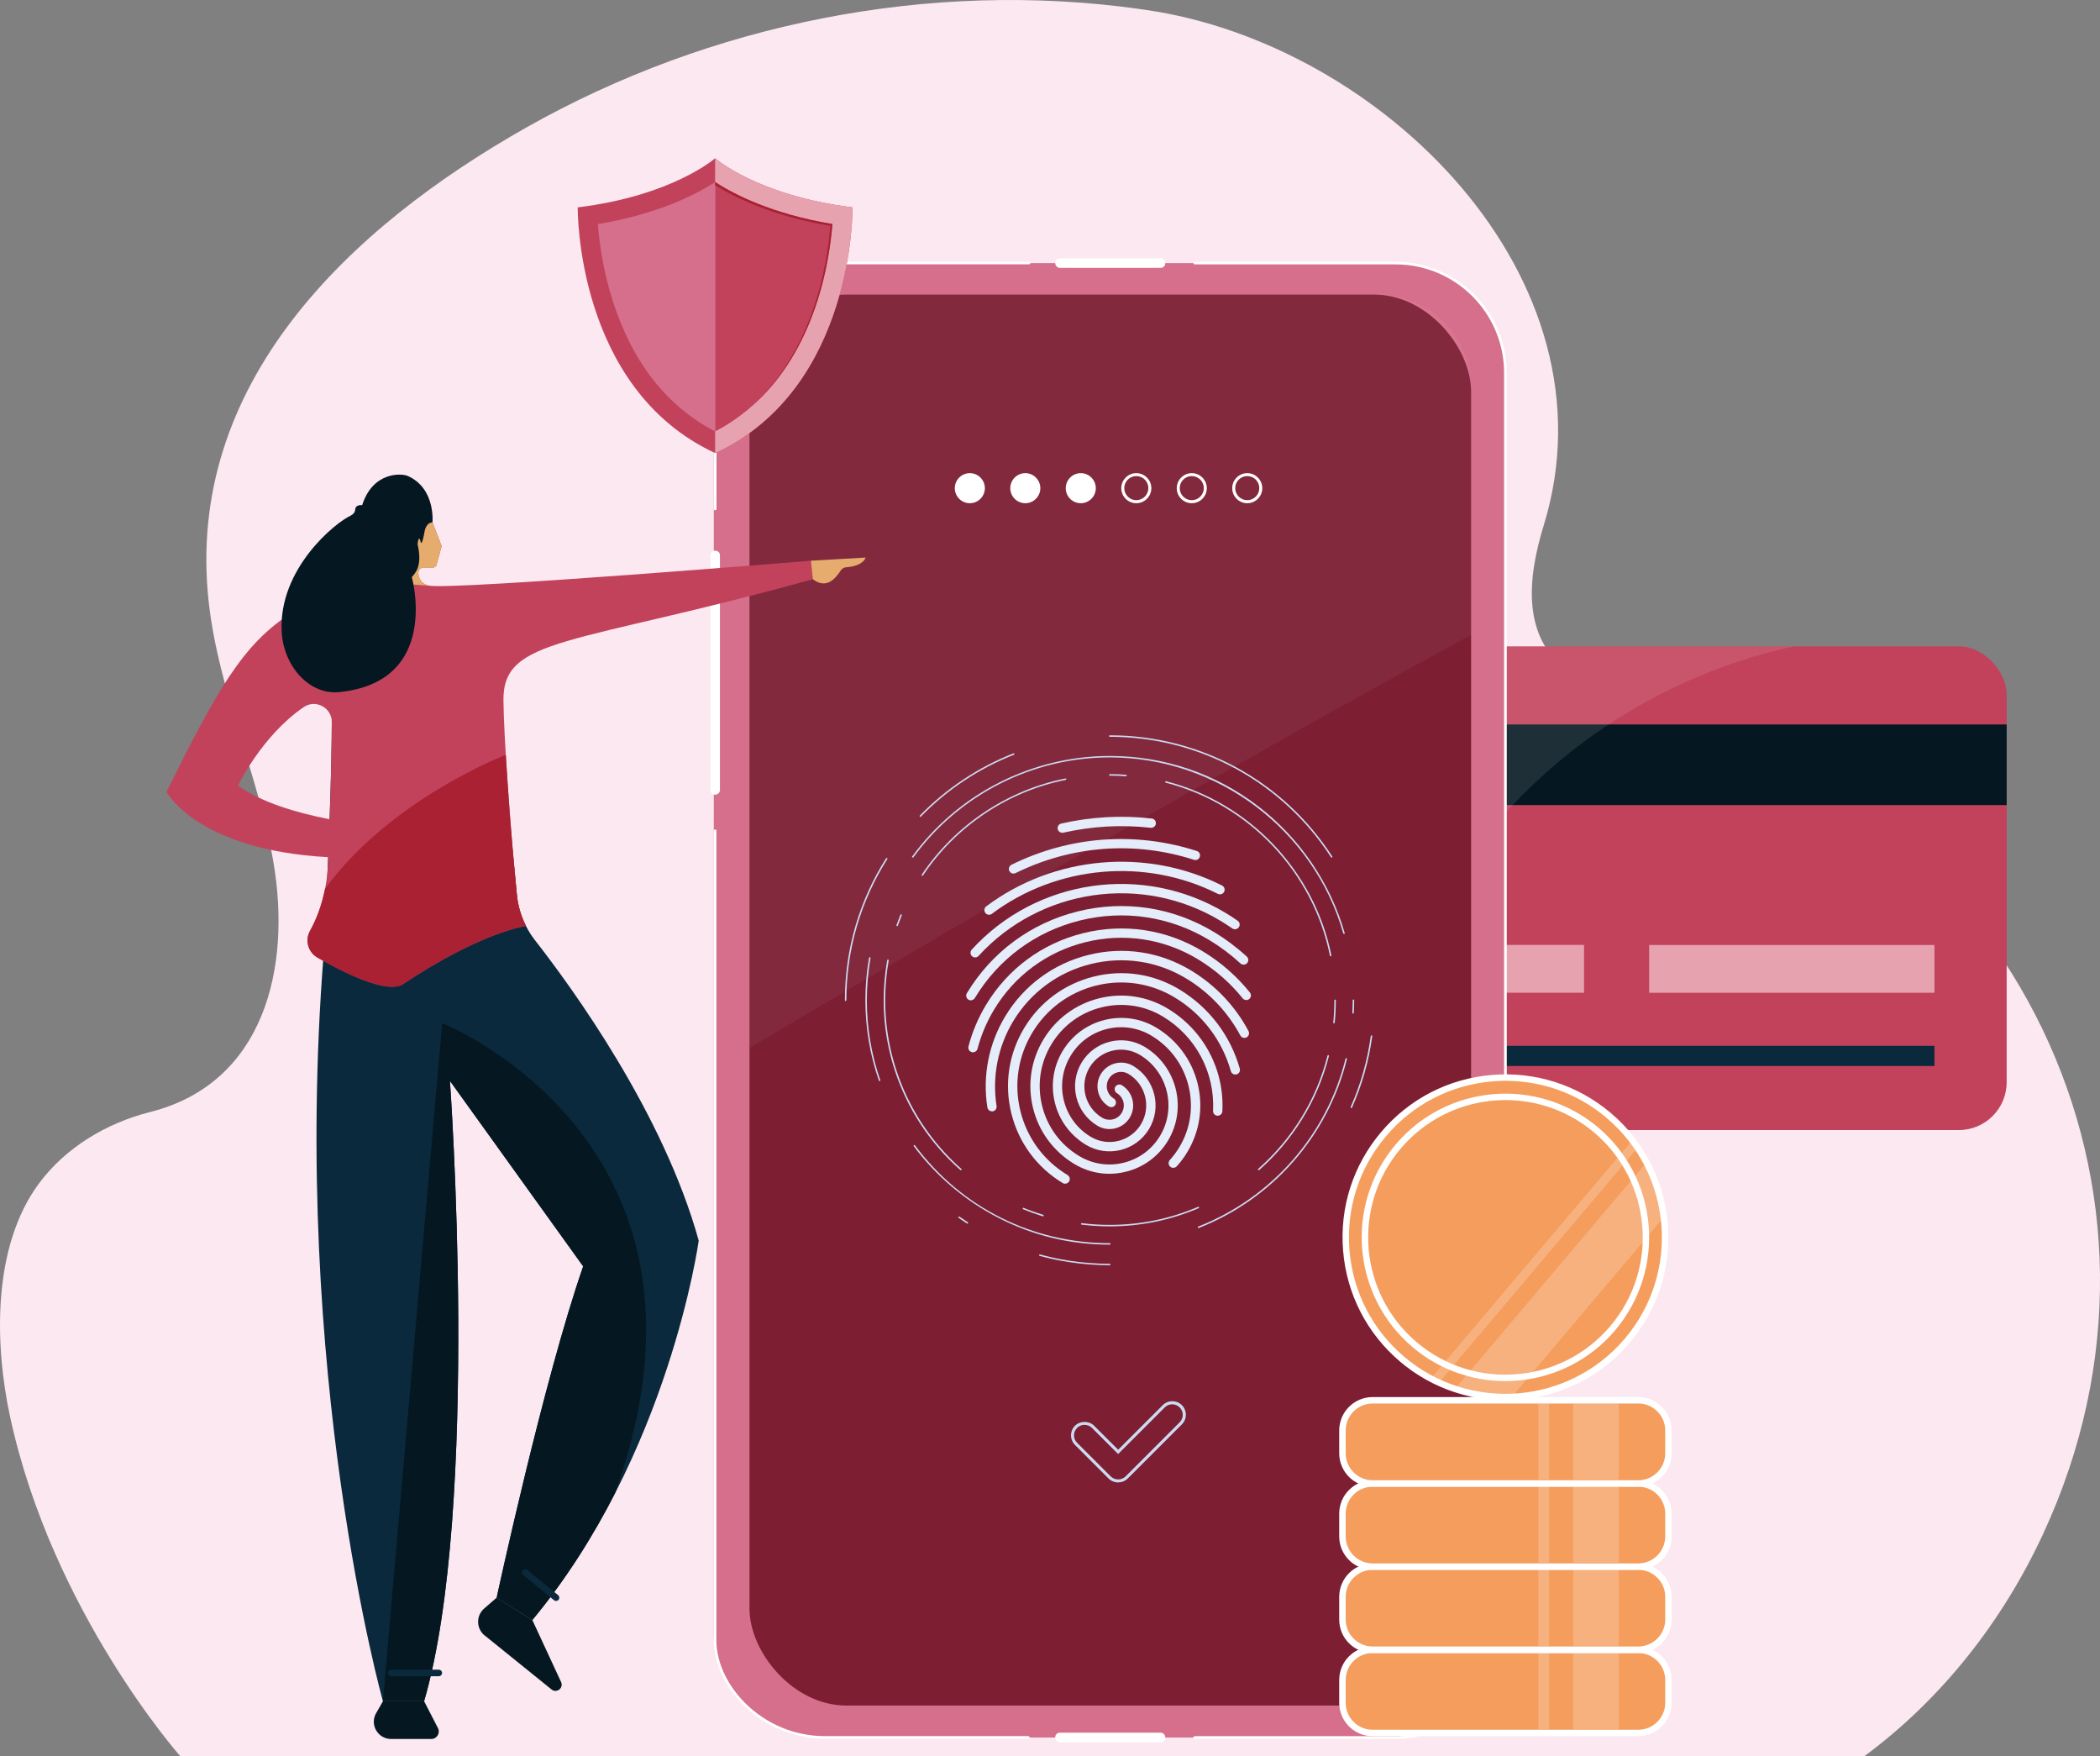 <?xml version="1.0" encoding="UTF-8"?><svg id="Livello_2" xmlns="http://www.w3.org/2000/svg" viewBox="0 0 366.07 306.05"><rect x="0" y="0" width="366.07" height="306.05" fill="#808080" stroke="none"/><defs><style>.cls-1{fill:#c2425c;}.cls-1,.cls-2,.cls-3,.cls-4,.cls-5,.cls-6,.cls-7,.cls-8,.cls-9,.cls-10,.cls-11,.cls-12,.cls-13{stroke-width:0px;}.cls-14{opacity:.05;}.cls-2{fill:#fbe8f0;}.cls-15{opacity:.1;}.cls-3{fill:#f59d5c;}.cls-4{fill:#0a293c;}.cls-5{fill:#051821;}.cls-6{fill:#ccdbf2;}.cls-7{fill:#e4edf9;}.cls-8{fill:#d66f8c;}.cls-9{fill:#e7a2af;}.cls-10{fill:#e5ac6e;}.cls-16{opacity:.21;}.cls-11{fill:#7d1e33;}.cls-12{fill:#a92133;}.cls-13{fill:#fff;}</style></defs><g id="Livello_1-2"><path class="cls-2" d="M31.41,306.05s-22.3-25.18-29.64-59.09c-2.72-12.55-3.17-29.67,5.03-40.72,4.63-6.24,11.74-10.51,19.37-12.44,19.91-5.02,24.63-25.13,21.5-43.49-2.62-15.35-9.55-29.85-11.28-45.32-4.25-38.05,24.38-65.28,55.45-82.82C123.82,4.12,161.99-3.57,198.6,1.56c.37.05.73.1,1.1.16,41.08,5.88,82.66,46.75,69.4,89.85-2.75,8.93-4.17,19.95,5.02,25.96,3.78,2.47,8.27,3.63,12.64,4.87,64.45,18.24,97.17,85.29,69.34,145.05-7.03,15.1-17.52,28.56-31.08,38.6H31.41Z"/><rect class="cls-1" x="213.82" y="112.65" width="135.98" height="84.3" rx="8.35" ry="8.35"/><rect class="cls-5" x="213.82" y="126.26" width="135.98" height="14.05"/><rect class="cls-4" x="225.34" y="182.27" width="111.87" height="3.51"/><rect class="cls-9" x="226.4" y="164.68" width="49.73" height="8.33"/><rect class="cls-9" x="287.48" y="164.69" width="49.73" height="8.33"/><g class="cls-15"><path class="cls-13" d="M312.65,112.65h-90.58c-4.53,0-8.24,3.7-8.24,8.23v67.81c0,4.53,3.7,8.24,8.24,8.25h16.48c3.08-41.49,33.76-75.45,74.11-84.29Z"/></g><rect class="cls-8" x="124.43" y="45.85" width="138" height="256.96" rx="18.03" ry="18.03"/><path class="cls-8" d="M208.27,45.85h35.02c10.52,0,19.13,8.61,19.13,19.13v218.69c0,10.52-8.61,19.13-19.13,19.13h-35.02"/><path class="cls-13" d="M243.29,303.04h-35.02c-.13,0-.23-.1-.23-.23s.1-.23.23-.23h35.02c10.42,0,18.9-8.48,18.9-18.9V64.98c0-10.42-8.48-18.9-18.9-18.9h-35.02c-.13,0-.23-.1-.23-.23s.1-.23.23-.23h35.02c10.68,0,19.37,8.69,19.37,19.37v218.69c0,10.68-8.69,19.37-19.37,19.37Z"/><path class="cls-8" d="M124.66,88.7v-23.72c0-10.52,8.61-19.13,19.13-19.13h35.58"/><path class="cls-13" d="M124.66,88.93c-.13,0-.23-.1-.23-.23v-23.72c0-10.68,8.69-19.37,19.37-19.37h35.58c.13,0,.23.1.23.23s-.1.23-.23.23h-35.58c-10.42,0-18.9,8.48-18.9,18.9v23.72c0,.13-.1.23-.23.23Z"/><rect class="cls-11" x="130.65" y="51.34" width="125.79" height="245.9" rx="16.89" ry="16.89"/><g class="cls-14"><path class="cls-13" d="M256.44,110.64v-43.02c0-8.96-7.33-16.29-16.29-16.29h-93.21c-8.96,0-16.29,7.33-16.29,16.29v115.01q72.93-43.17,125.79-71.99Z"/></g><path class="cls-13" d="M179.26,303.04h-35.47c-11.08,0-19.37-9.06-19.37-17.16v-141.09c0-.13.1-.23.23-.23s.23.1.23.23v141.09c0,7.88,8.08,16.69,18.9,16.69h35.47c.13,0,.23.1.23.23s-.1.23-.23.23Z"/><rect class="cls-13" x="183.95" y="301.97" width="19.18" height="1.67" rx=".78" ry=".78"/><rect class="cls-13" x="183.95" y="45.01" width="19.18" height="1.67" rx=".78" ry=".78"/><rect class="cls-13" x="103.41" y="116.41" width="42.51" height="1.67" rx=".78" ry=".78" transform="translate(7.42 241.9) rotate(-90)"/><path class="cls-4" d="M86.22,115.02s.53,6.33,3.88,40.93c.28,2.89,1.38,5.64,3.17,7.93,6.39,8.17,22.37,30.08,28.53,52.34,0,0-5.13,37.39-29,66.11l-6.22-3.89s8.2-37.99,15.08-57.74l-23.23-32.33s5.37,74.31-4.5,108.11h-7.18s-16.04-57.14-10.36-129.83c0,0,2.2-39.79,1.19-50.26l9.13-5.24,19.51,3.85Z"/><path class="cls-1" d="M57.21,149.39c-.05,6.02-1.76,10.31-3.17,12.85-.92,1.65-.33,3.72,1.31,4.66,4.41,2.53,12.15,6.46,14.95,4.59,13.66-9.11,21.39-10.11,21.39-10.11-.86-1.69-1.41-3.53-1.59-5.44-1.21-12.47-2.28-27.66-2.34-33.88-.11-11.12,11.94-9.47,53.95-21.12l-.33-3.22s-61.85,5.1-66.59,4.35c-1.09-.17-1.88-1.14-1.86-2.24,0-.52.44-.93.96-.93l1.13.08c.39,0,.77-.08,1.03-.37l.94-3.44-1.59-4.12c-1.05-.07-1.35,1.42-1.35,1.42-.45,2.62-1.83.36-1.83.36-.37-1.72-1.91,1.21-1.91,1.21.82,3.56-.69,6.48-1.39,7.59-6.26.05-12.5,1.74-18.02,5.17-8.51,5.28-13.12,13.57-21.88,31.21,0,0,0,0,0,0,.03.06,5.36,10.13,28.19,11.38ZM41.49,136.92s4.12-8.68,11.46-13.69c2.08-1.42,4.9.11,4.89,2.62-.02,5.02-.18,11.06-.38,16.93-5.86-1.14-11.93-2.96-15.97-5.86Z"/><path class="cls-10" d="M74.78,102.08c-1.09-.17-1.88-1.14-1.86-2.24,0-.52.44-.93.96-.93l1.13.08c.39,0,.77-.08,1.03-.37l.94-3.44-1.59-4.12c-1.05-.07-1.35,1.42-1.35,1.42-.45,2.62-1.83.36-1.83.36-.37-1.72-1.91,1.21-1.91,1.21.82,3.56-.69,6.48-1.39,7.59"/><path class="cls-10" d="M141.37,97.72l9.53-.55s-.34,1.46-3.37,1.69c-.37.03-.72.2-.93.51-.75,1.09-2.34,3.53-4.91,1.57l-.33-3.22Z"/><path class="cls-5" d="M61.17,89.83c.42-.19.72-.58.75-1.04.06-.92,1.21-.75,1.21-.75,1.9-5.93,6.92-5.55,7.95-5.09,4.89,2.16,4.31,8.11,4.31,8.11-1.05-.07-1.35,1.42-1.35,1.42-.45,2.62-.67,2.11-.67,2.11-.37-1.72-.58.22-.58.22.93,4.07-.53,5.12-1,5.78,0,0,5.14,18.26-12.68,20.03-5.24.52-9.7-4.58-10.01-10.53-.58-10.96,9.36-19.04,12.08-20.25Z"/><path class="cls-5" d="M107.2,260.26c-3.81,7.43-8.54,15.01-14.4,22.07l-6.22-3.89s8.2-37.99,15.08-57.74l-23.23-32.33s5.37,74.31-4.5,108.11h-7.18l10.33-118.16s52.18,20.62,30.12,81.93Z"/><path class="cls-5" d="M86.58,278.44l-2.18,1.89c-1.51,1.31-1.38,3.7.27,4.84l11.54,9.32c.88.61,2.02-.3,1.62-1.3l-5.04-10.87-6.22-3.89Z"/><path class="cls-5" d="M73.93,296.49l2.41,4.67c.45.87-.18,1.91-1.16,1.91h-7c-2.32,0-3.77-2.51-2.61-4.51l1.19-2.07h7.18Z"/><path class="cls-4" d="M76.49,292.13h-8.29c-.31,0-.57-.25-.57-.57s.25-.57.57-.57h8.29c.31,0,.57.25.57.57s-.25.57-.57.57Z"/><path class="cls-4" d="M96.93,279.01c-.13,0-.25-.04-.36-.13l-5.38-4.39c-.24-.2-.28-.56-.08-.8.2-.24.56-.28.8-.08l5.38,4.39c.24.2.28.56.08.8-.11.14-.28.21-.44.21Z"/><path class="cls-12" d="M56.65,154.93s0,0,0,0c-.63,3.18-1.68,5.63-2.61,7.3-.92,1.65-.33,3.72,1.31,4.66,4.41,2.53,12.15,6.46,14.95,4.59,13.66-9.11,21.39-10.11,21.39-10.11-.86-1.69-1.41-3.53-1.59-5.44-1.21-12.47-1.49-17.7-1.93-24.37,0,0-20.07,7.64-31.51,23.35Z"/><path class="cls-13" d="M171.42,85.08c0,1.31-1.06,2.36-2.36,2.36s-2.36-1.06-2.36-2.36,1.06-2.36,2.36-2.36,2.36,1.06,2.36,2.36Z"/><path class="cls-13" d="M169.06,87.7c-1.45,0-2.62-1.18-2.62-2.62s1.18-2.62,2.62-2.62,2.62,1.18,2.62,2.62-1.18,2.62-2.62,2.62ZM169.06,82.97c-1.16,0-2.1.94-2.1,2.1s.94,2.1,2.1,2.1,2.1-.94,2.1-2.1-.94-2.1-2.1-2.1Z"/><path class="cls-13" d="M181.1,85.08c0,1.31-1.06,2.36-2.36,2.36s-2.36-1.06-2.36-2.36,1.06-2.36,2.36-2.36,2.36,1.06,2.36,2.36Z"/><path class="cls-13" d="M178.73,87.7c-1.45,0-2.62-1.18-2.62-2.62s1.18-2.62,2.62-2.62,2.62,1.18,2.62,2.62-1.18,2.62-2.62,2.62ZM178.73,82.97c-1.16,0-2.1.94-2.1,2.1s.94,2.1,2.1,2.1,2.1-.94,2.1-2.1-.94-2.1-2.1-2.1Z"/><path class="cls-13" d="M190.77,85.08c0,1.31-1.06,2.36-2.36,2.36s-2.36-1.06-2.36-2.36,1.06-2.36,2.36-2.36,2.36,1.06,2.36,2.36Z"/><path class="cls-13" d="M188.4,87.7c-1.45,0-2.62-1.18-2.62-2.62s1.18-2.62,2.62-2.62,2.62,1.18,2.62,2.62-1.18,2.62-2.62,2.62ZM188.4,82.97c-1.16,0-2.1.94-2.1,2.1s.94,2.1,2.1,2.1,2.1-.94,2.1-2.1-.94-2.1-2.1-2.1Z"/><path class="cls-13" d="M198.08,87.7c-1.45,0-2.62-1.18-2.62-2.62s1.18-2.62,2.62-2.62,2.62,1.18,2.62,2.62-1.18,2.62-2.62,2.62ZM198.08,82.97c-1.16,0-2.1.94-2.1,2.1s.94,2.1,2.1,2.1,2.1-.94,2.1-2.1-.94-2.1-2.1-2.1Z"/><path class="cls-13" d="M207.75,87.7c-1.45,0-2.62-1.18-2.62-2.62s1.18-2.62,2.62-2.62,2.62,1.18,2.62,2.62-1.18,2.62-2.62,2.62ZM207.75,82.97c-1.16,0-2.1.94-2.1,2.1s.94,2.1,2.1,2.1,2.1-.94,2.1-2.1-.94-2.1-2.1-2.1Z"/><path class="cls-13" d="M217.42,87.7c-1.45,0-2.62-1.18-2.62-2.62s1.18-2.62,2.62-2.62,2.62,1.18,2.62,2.62-1.18,2.62-2.62,2.62ZM217.42,82.97c-1.16,0-2.1.94-2.1,2.1s.94,2.1,2.1,2.1,2.1-.94,2.1-2.1-.94-2.1-2.1-2.1Z"/><path class="cls-6" d="M234.29,162.77c-.06,0-.11-.04-.13-.09-5.16-18.07-21.9-30.68-40.71-30.68-13.48,0-26.28,6.51-34.23,17.42-.04.06-.12.07-.18.03-.06-.04-.07-.12-.03-.18,8-10.97,20.88-17.52,34.44-17.52,9.44,0,18.39,3.03,25.87,8.75,7.24,5.54,12.6,13.4,15.09,22.12.02.07-.02.14-.09.16-.01,0-.02,0-.04,0Z"/><path class="cls-6" d="M153.33,188.42c-.05,0-.1-.03-.12-.09-1.56-4.49-2.36-9.21-2.36-14.01,0-2.48.21-4.97.64-7.39.01-.07.07-.12.15-.11.07.01.12.08.11.15-.42,2.41-.64,4.88-.64,7.35,0,4.77.79,9.46,2.34,13.92.02.07-.01.14-.08.17-.01,0-.03,0-.04,0Z"/><path class="cls-6" d="M193.45,216.92c-6.84,0-13.38-1.57-19.42-4.68-5.77-2.96-10.87-7.28-14.75-12.49-.04-.06-.03-.14.03-.18.06-.04.14-.03.18.03,8.08,10.84,20.46,17.06,33.97,17.06.07,0,.13.06.13.13s-.06.13-.13.13Z"/><path class="cls-6" d="M208.91,214.02c-.05,0-.1-.03-.12-.08-.03-.07,0-.14.07-.17,12.8-5.01,22.41-15.95,25.69-29.27.02-.07.08-.11.16-.09.07.02.11.09.09.16-3.31,13.4-12.97,24.41-25.85,29.45-.02,0-.03,0-.05,0Z"/><path class="cls-6" d="M235.86,176.64h0c-.07,0-.13-.07-.12-.14.04-.73.06-1.46.06-2.18,0-.07.06-.13.13-.13s.13.06.13.13c0,.72-.02,1.46-.06,2.19,0,.07-.06.12-.13.12Z"/><path class="cls-6" d="M232.13,149.46s-.08-.02-.11-.06c-8.51-13.14-22.93-20.99-38.57-20.99-.07,0-.13-.06-.13-.13s.06-.13.13-.13c15.73,0,30.23,7.89,38.79,21.11.04.06.02.14-.04.18-.02.01-.05.02-.07.02Z"/><path class="cls-6" d="M160.43,142.36s-.07-.01-.09-.04c-.05-.05-.05-.13,0-.18,4.58-4.71,10.22-8.46,16.31-10.84.07-.03.14,0,.17.07.03.07,0,.14-.07.17-6.06,2.37-11.67,6.09-16.22,10.78-.03.03-.06.04-.09.04Z"/><path class="cls-6" d="M147.41,174.46c-.07,0-.13-.06-.13-.13,0-8.8,2.48-17.36,7.18-24.75.04-.06.12-.08.18-.04.06.04.08.12.04.18-4.67,7.35-7.14,15.86-7.14,24.61,0,.07-.06.13-.13.13Z"/><path class="cls-6" d="M168.64,213.25s-.05,0-.07-.02c-.49-.31-.98-.64-1.46-.98-.06-.04-.07-.12-.03-.18.04-.06.12-.08.18-.03.48.33.97.66,1.45.97.06.04.08.12.04.18-.02.04-.07.06-.11.06Z"/><path class="cls-6" d="M193.45,220.5c-2.4,0-4.81-.19-7.17-.55-1.7-.26-3.4-.63-5.06-1.08-.07-.02-.11-.09-.09-.16.02-.07.09-.11.16-.09,1.65.45,3.35.82,5.03,1.08,2.34.36,4.74.55,7.13.55.07,0,.13.06.13.13s-.06.13-.13.13Z"/><path class="cls-6" d="M235.56,193.11s-.04,0-.05-.01c-.07-.03-.1-.11-.07-.17,1.75-3.94,2.93-8.11,3.51-12.38.01-.07.07-.13.15-.11.07.01.12.08.11.15-.58,4.3-1.77,8.49-3.53,12.45-.02.05-.07.08-.12.08Z"/><path class="cls-6" d="M156.39,161.41s-.03,0-.04,0c-.07-.02-.1-.1-.08-.17.22-.61.45-1.22.69-1.82.03-.07.1-.1.17-.07.07.03.1.1.07.17-.24.59-.47,1.2-.69,1.81-.02.05-.07.09-.12.09Z"/><path class="cls-6" d="M167.5,203.94s-.06-.01-.09-.03c-8.5-7.48-13.37-18.27-13.37-29.58,0-2.35.21-4.7.62-7,.01-.07.08-.12.15-.1.07.01.12.08.11.15-.41,2.28-.61,4.62-.61,6.95,0,11.24,4.84,21.95,13.28,29.39.05.05.06.13.01.18-.03.03-.06.04-.1.04Z"/><path class="cls-6" d="M181.81,211.98s-.03,0-.04,0c-1.16-.36-2.32-.78-3.43-1.24-.07-.03-.1-.1-.07-.17.03-.07.1-.1.17-.07,1.1.46,2.25.87,3.41,1.23.07.02.11.09.09.16-.02.06-.07.09-.12.09Z"/><path class="cls-6" d="M193.45,213.73c-1.64,0-3.29-.1-4.9-.3-.07,0-.12-.07-.11-.15,0-.07.07-.13.14-.11,1.6.2,3.24.3,4.86.3,5.35,0,10.53-1.06,15.41-3.15.07-.03.14,0,.17.07.03.07,0,.14-.07.17-4.91,2.1-10.12,3.17-15.51,3.17Z"/><path class="cls-6" d="M219.41,203.94s-.07-.02-.1-.04c-.05-.05-.04-.14.01-.18,2.88-2.54,5.37-5.48,7.4-8.73,2.13-3.42,3.71-7.13,4.69-11.02.02-.07.09-.11.16-.09.07.02.11.09.09.16-.99,3.92-2.58,7.65-4.72,11.09-2.04,3.27-4.54,6.23-7.44,8.79-.03.02-.06.03-.09.03Z"/><path class="cls-6" d="M232.54,178.35s0,0-.01,0c-.07,0-.12-.07-.12-.14.13-1.27.19-2.58.19-3.88,0-.07.06-.13.13-.13s.13.06.13.13c0,1.31-.06,2.63-.19,3.91,0,.07-.06.12-.13.12Z"/><path class="cls-6" d="M231.96,166.66c-.06,0-.11-.04-.13-.1-2.94-14.62-14.18-26.45-28.63-30.16-.07-.02-.11-.09-.09-.16.02-.07.08-.11.16-.09,14.54,3.73,25.85,15.65,28.82,30.36.01.07-.03.14-.1.15,0,0-.02,0-.03,0Z"/><path class="cls-6" d="M196.27,135.28s0,0,0,0c-.93-.07-1.87-.1-2.81-.1-.07,0-.13-.06-.13-.13s.06-.13.13-.13c.94,0,1.9.03,2.83.1.07,0,.13.07.12.14,0,.07-.06.12-.13.12Z"/><path class="cls-6" d="M160.78,152.64s-.05,0-.07-.02c-.06-.04-.08-.12-.04-.18,5.78-8.64,14.91-14.75,25.06-16.77.07-.01.14.03.15.1.01.07-.03.14-.1.15-10.08,2-19.15,8.07-24.89,16.66-.03.04-.07.06-.11.06Z"/><path class="cls-7" d="M176.65,152.25c-.29-.01-.56-.18-.7-.45-.2-.4-.03-.89.37-1.09,10.13-5,21.6-5.85,32.31-2.4.43.14.66.6.52,1.02-.14.43-.6.66-1.02.52-10.3-3.33-21.34-2.5-31.09,2.31-.13.06-.26.09-.39.08Z"/><path class="cls-7" d="M169.96,166.86c-.18,0-.37-.08-.52-.21-.33-.3-.35-.82-.05-1.15,11.28-12.36,29.89-15.05,44.25-6.4.72.43,1.43.89,2.11,1.37.37.26.46.76.2,1.13-.26.37-.76.46-1.13.21-.66-.45-1.34-.89-2.03-1.31-13.69-8.26-31.45-5.69-42.21,6.1-.17.18-.4.27-.63.26Z"/><path class="cls-7" d="M169.57,183.4c-.06,0-.12-.01-.17-.03-.43-.11-.69-.56-.58-.99.66-2.54,1.7-4.99,3.07-7.26,3.79-6.29,9.8-10.72,16.93-12.49,7.13-1.77,14.51-.65,20.8,3.14,3.18,1.91,5.95,4.34,8.26,7.2.28.35.23.86-.12,1.14-.35.28-.86.22-1.14-.12-2.18-2.72-4.82-5.01-7.83-6.83-5.92-3.57-12.87-4.62-19.57-2.96-6.71,1.66-12.36,5.83-15.93,11.75-1.29,2.14-2.26,4.44-2.89,6.83-.1.38-.44.62-.82.61Z"/><path class="cls-7" d="M185.64,206.3c-.13,0-.27-.04-.39-.12-4.51-2.72-7.68-7.03-8.95-12.13-1.27-5.11-.47-10.4,2.25-14.91,2.72-4.51,7.03-7.68,12.13-8.95,5.11-1.27,10.4-.47,14.91,2.25,5.16,3.11,8.89,8.01,10.53,13.8.12.43-.13.88-.56,1-.43.12-.88-.13-1-.56-1.52-5.39-5-9.96-9.8-12.85-4.13-2.49-8.99-3.23-13.68-2.07-4.69,1.16-8.64,4.08-11.13,8.21-2.49,4.13-3.23,8.99-2.07,13.68,1.16,4.69,4.08,8.64,8.21,11.13.38.23.51.73.28,1.12-.16.26-.44.4-.73.39Z"/><path class="cls-7" d="M204.49,203.53c-.18,0-.37-.08-.51-.21-.33-.3-.36-.81-.06-1.15.61-.67,1.16-1.42,1.64-2.2,1.96-3.24,2.53-7.05,1.62-10.73-.91-3.68-3.2-6.78-6.44-8.73-2.35-1.42-5.12-1.84-7.78-1.18-2.67.66-4.92,2.32-6.33,4.67-1.42,2.35-1.84,5.12-1.18,7.78.66,2.67,2.32,4.92,4.67,6.33,3.02,1.82,6.95.84,8.77-2.17,1.82-3.02.84-6.95-2.17-8.77-.57-.34-1.24-.45-1.89-.29-.65.16-1.19.56-1.54,1.13-.71,1.18-.33,2.72.85,3.43.38.23.51.73.28,1.12-.23.38-.73.51-1.12.28-1.95-1.17-2.57-3.71-1.4-5.66.57-.94,1.47-1.61,2.54-1.87,1.07-.26,2.18-.1,3.12.47,3.79,2.28,5.01,7.22,2.73,11-2.28,3.78-7.22,5.01-11,2.73-2.72-1.64-4.65-4.25-5.41-7.34-.76-3.09-.28-6.29,1.36-9.01,1.64-2.72,4.25-4.65,7.34-5.41,3.09-.76,6.29-.28,9.01,1.36,3.61,2.18,6.17,5.64,7.18,9.73,1.01,4.1.37,8.35-1.81,11.96-.53.88-1.14,1.7-1.82,2.45-.17.19-.4.28-.64.27Z"/><path class="cls-7" d="M192.93,204.56c-1.98-.08-3.92-.65-5.67-1.71-3.62-2.18-6.17-5.64-7.18-9.73-1.01-4.1-.37-8.35,1.81-11.96,2.18-3.62,5.64-6.17,9.73-7.18,4.1-1.02,8.35-.37,11.96,1.81,6.24,3.76,9.88,10.62,9.5,17.89-.02.45-.4.77-.85.77-.45-.02-.79-.4-.77-.85.34-6.68-3-12.97-8.72-16.42-3.24-1.96-7.05-2.53-10.73-1.62-3.68.91-6.78,3.2-8.73,6.44-1.96,3.24-2.53,7.05-1.62,10.73.91,3.68,3.2,6.78,6.44,8.73,2.35,1.42,5.12,1.84,7.78,1.18,2.67-.66,4.92-2.32,6.33-4.67,2.93-4.86,1.36-11.19-3.5-14.12-3.02-1.82-6.95-.84-8.77,2.17-1.82,3.02-.84,6.95,2.17,8.77.57.34,1.24.44,1.89.29.65-.16,1.19-.56,1.54-1.13.34-.57.45-1.24.29-1.89-.16-.65-.56-1.19-1.13-1.54-.38-.23-.51-.73-.28-1.12.23-.38.73-.51,1.12-.28.94.57,1.61,1.47,1.87,2.54.27,1.07.1,2.18-.47,3.12-.57.94-1.47,1.61-2.54,1.87-1.07.27-2.18.1-3.12-.47-3.79-2.28-5.01-7.22-2.73-11,2.28-3.79,7.22-5.01,11-2.73,5.62,3.39,7.44,10.73,4.05,16.35-1.64,2.72-4.25,4.65-7.34,5.41-1.11.28-2.24.39-3.35.35Z"/><path class="cls-7" d="M172.89,193.68c-.38-.01-.71-.3-.77-.68-.87-5.47.23-11.11,3.1-15.86,3.25-5.4,8.41-9.2,14.53-10.72,6.12-1.52,12.46-.56,17.85,2.7,4.25,2.56,7.72,6.21,10.04,10.57.21.4.06.89-.33,1.1-.4.21-.89.06-1.1-.33-2.19-4.09-5.45-7.53-9.45-9.94-5.02-3.03-10.93-3.92-16.62-2.51-5.7,1.41-10.5,4.96-13.53,9.98-2.67,4.43-3.69,9.67-2.89,14.77.07.44-.23.86-.68.93-.05,0-.11.01-.16,0Z"/><path class="cls-7" d="M169.21,174.34c-.13,0-.27-.04-.39-.12-.38-.23-.51-.73-.28-1.12,4.33-7.18,11.19-12.24,19.33-14.26,8.14-2.02,16.57-.74,23.75,3.59,2.05,1.24,3.97,2.68,5.72,4.28.33.3.35.82.05,1.15-.3.33-.82.35-1.15.05-1.66-1.53-3.5-2.91-5.46-4.09-6.81-4.1-14.81-5.31-22.52-3.4-7.71,1.91-14.22,6.71-18.33,13.52-.16.26-.44.4-.73.39Z"/><path class="cls-7" d="M172.38,159.42c-.24,0-.47-.12-.62-.32-.27-.36-.2-.87.16-1.14,11.81-8.85,27.95-10.27,41.11-3.63.4.2.56.69.36,1.09-.2.4-.69.56-1.09.36-12.61-6.36-28.08-5-39.4,3.48-.15.12-.34.17-.52.16Z"/><path class="cls-7" d="M185.14,145.13c-.36-.01-.68-.27-.76-.63-.1-.44.17-.87.61-.97,5.19-1.18,10.5-1.48,15.78-.88.45.05.77.45.72.9-.05.45-.47.76-.9.72-5.09-.58-10.21-.29-15.23.85-.07.02-.14.02-.21.02Z"/><rect class="cls-3" x="234.01" y="287.53" width="56.82" height="14.5" rx="5.05" ry="5.05"/><path class="cls-13" d="M285.58,302.58h-46.31c-3.21,0-5.82-2.61-5.82-5.82v-3.98c0-3.21,2.61-5.82,5.82-5.82h46.31c3.21,0,5.82,2.61,5.82,5.82v3.98c0,3.21-2.61,5.82-5.82,5.82ZM239.27,288.09c-2.59,0-4.69,2.11-4.69,4.7v3.98c0,2.59,2.11,4.69,4.69,4.69h46.31c2.59,0,4.7-2.11,4.7-4.69v-3.98c0-2.59-2.11-4.7-4.7-4.7h-46.31Z"/><g class="cls-16"><rect class="cls-13" x="274.25" y="288.12" width="7.93" height="13.22"/></g><g class="cls-16"><rect class="cls-13" x="268.16" y="288.12" width="1.88" height="13.22"/></g><rect class="cls-3" x="234.01" y="273.03" width="56.82" height="14.5" rx="5.05" ry="5.05"/><path class="cls-13" d="M285.58,288.09h-46.31c-3.21,0-5.82-2.61-5.82-5.82v-3.98c0-3.21,2.61-5.82,5.82-5.82h46.31c3.21,0,5.82,2.61,5.82,5.82v3.98c0,3.21-2.61,5.82-5.82,5.82ZM239.27,273.59c-2.59,0-4.69,2.11-4.69,4.69v3.98c0,2.59,2.11,4.69,4.69,4.69h46.31c2.59,0,4.7-2.11,4.7-4.69v-3.98c0-2.59-2.11-4.69-4.7-4.69h-46.31Z"/><g class="cls-16"><rect class="cls-13" x="274.25" y="273.62" width="7.93" height="13.22"/></g><g class="cls-16"><rect class="cls-13" x="268.16" y="273.62" width="1.88" height="13.22"/></g><rect class="cls-3" x="234.01" y="258.53" width="56.82" height="14.5" rx="5.05" ry="5.05"/><path class="cls-13" d="M285.58,273.59h-46.31c-3.21,0-5.82-2.61-5.82-5.82v-3.98c0-3.21,2.61-5.82,5.82-5.82h46.31c3.21,0,5.82,2.61,5.82,5.82v3.98c0,3.21-2.61,5.82-5.82,5.82ZM239.27,259.1c-2.59,0-4.69,2.11-4.69,4.69v3.98c0,2.59,2.11,4.7,4.69,4.7h46.31c2.59,0,4.7-2.11,4.7-4.7v-3.98c0-2.59-2.11-4.69-4.7-4.69h-46.31Z"/><g class="cls-16"><rect class="cls-13" x="274.25" y="259.13" width="7.93" height="13.22"/></g><g class="cls-16"><rect class="cls-13" x="268.16" y="259.13" width="1.88" height="13.22"/></g><rect class="cls-3" x="234.01" y="244.04" width="56.82" height="14.5" rx="5.05" ry="5.05"/><path class="cls-13" d="M285.58,259.1h-46.31c-3.21,0-5.82-2.61-5.82-5.82v-3.98c0-3.21,2.61-5.82,5.82-5.82h46.31c3.21,0,5.82,2.61,5.82,5.82v3.98c0,3.21-2.61,5.82-5.82,5.82ZM239.27,244.6c-2.59,0-4.69,2.11-4.69,4.7v3.98c0,2.59,2.11,4.7,4.69,4.7h46.31c2.59,0,4.7-2.11,4.7-4.7v-3.98c0-2.59-2.11-4.7-4.7-4.7h-46.31Z"/><g class="cls-16"><rect class="cls-13" x="274.25" y="244.63" width="7.93" height="13.22"/></g><g class="cls-16"><rect class="cls-13" x="268.16" y="244.63" width="1.88" height="13.22"/></g><path class="cls-6" d="M194.91,258.36c-.6,0-1.21-.23-1.67-.69l-5.85-5.85c-.44-.44-.69-1.04-.69-1.67s.24-1.22.69-1.67c.89-.89,2.45-.89,3.34,0l4.19,4.18,7.77-7.77c.92-.92,2.42-.92,3.34,0,.44.44.69,1.04.69,1.67s-.24,1.22-.69,1.67l-9.43,9.43c-.46.46-1.07.69-1.67.69ZM189.06,248.31c-.49,0-.95.19-1.3.54-.35.35-.54.81-.54,1.3s.19.96.54,1.3l5.82,5.82c.75.75,1.91.75,2.63.04l9.43-9.43c.35-.35.54-.81.54-1.3s-.19-.95-.54-1.3c-.72-.72-1.88-.72-2.6,0l-8.13,8.13-4.55-4.55c-.35-.35-.81-.54-1.3-.54Z"/><circle class="cls-3" cx="262.43" cy="215.65" r="27.84" transform="translate(-73.02 162.26) rotate(-30.37)"/><path class="cls-13" d="M245.03,238.09c-.32-.25-.63-.5-.94-.76-5.79-4.9-9.33-11.76-9.96-19.32-.63-7.56,1.72-14.91,6.62-20.71,4.9-5.79,11.76-9.33,19.32-9.96,7.56-.63,14.91,1.73,20.71,6.62,11.96,10.11,13.46,28.07,3.34,40.03-9.85,11.65-27.15,13.37-39.09,4.1ZM279.14,194.08c-5.41-4.2-12.11-6.19-18.98-5.62-7.26.61-13.85,4-18.56,9.57-4.71,5.56-6.96,12.63-6.36,19.89.61,7.26,4,13.85,9.57,18.56,11.49,9.71,28.73,8.27,38.45-3.21l.43.36-.43-.36c9.71-11.49,8.27-28.73-3.21-38.45-.3-.25-.6-.5-.91-.74Z"/><path class="cls-13" d="M247.07,235.45c-.28-.22-.55-.44-.83-.67-10.55-8.92-11.88-24.77-2.95-35.32,8.92-10.55,24.77-11.86,35.32-2.95,10.55,8.93,11.87,24.77,2.95,35.32-8.69,10.28-23.96,11.8-34.5,3.62ZM277.1,196.73c-10.07-7.81-24.65-6.36-32.95,3.46-8.53,10.08-7.26,25.22,2.82,33.74,10.08,8.53,25.21,7.26,33.74-2.82,8.53-10.08,7.26-25.21-2.82-33.74-.26-.22-.52-.43-.79-.64Z"/><g class="cls-16"><path class="cls-13" d="M253.62,242.06c3.22,1.07,6.58,1.54,9.91,1.41l26.51-31.35c-.42-3.31-1.44-6.54-3.03-9.54l-33.39,39.48Z"/></g><g class="cls-16"><path class="cls-13" d="M249.42,240.26c.47.25.95.48,1.42.7l34.63-40.94c-.3-.44-.6-.87-.93-1.29l-35.12,41.53Z"/></g><path class="cls-1" d="M148.61,36.14c-16.55-2.03-23.95-8.56-23.95-8.56,0,0-7.4,6.53-23.95,8.56,0,0-.44,31.5,23.95,42.82,24.39-11.32,23.95-42.82,23.95-42.82Z"/><path class="cls-8" d="M104.22,39.05c.23,2.98.86,7.97,2.6,13.42,3.43,10.69,9.42,18.33,17.84,22.72,16.76-8.77,19.87-28.71,20.44-36.14-10.58-1.75-17.25-5.24-20.44-7.31-3.19,2.07-9.86,5.56-20.44,7.31Z"/><path class="cls-9" d="M148.61,36.14c-16.55-2.03-23.95-8.56-23.95-8.56v51.39c24.39-11.32,23.95-42.82,23.95-42.82Z"/><path class="cls-1" d="M124.66,75.19c16.76-8.77,19.87-28.71,20.44-36.14-10.58-1.75-17.25-5.24-20.44-7.31v43.45Z"/><path class="cls-12" d="M124.66,31.74c0,.28,0,.54,0,.54,3.35,2.09,9.95,5.41,20.08,7.08-.49,6.34-2.82,21.75-13.88,31.6,11.37-9.83,13.74-25.51,14.24-31.92-10.58-1.75-17.25-5.24-20.44-7.31Z"/></g></svg>